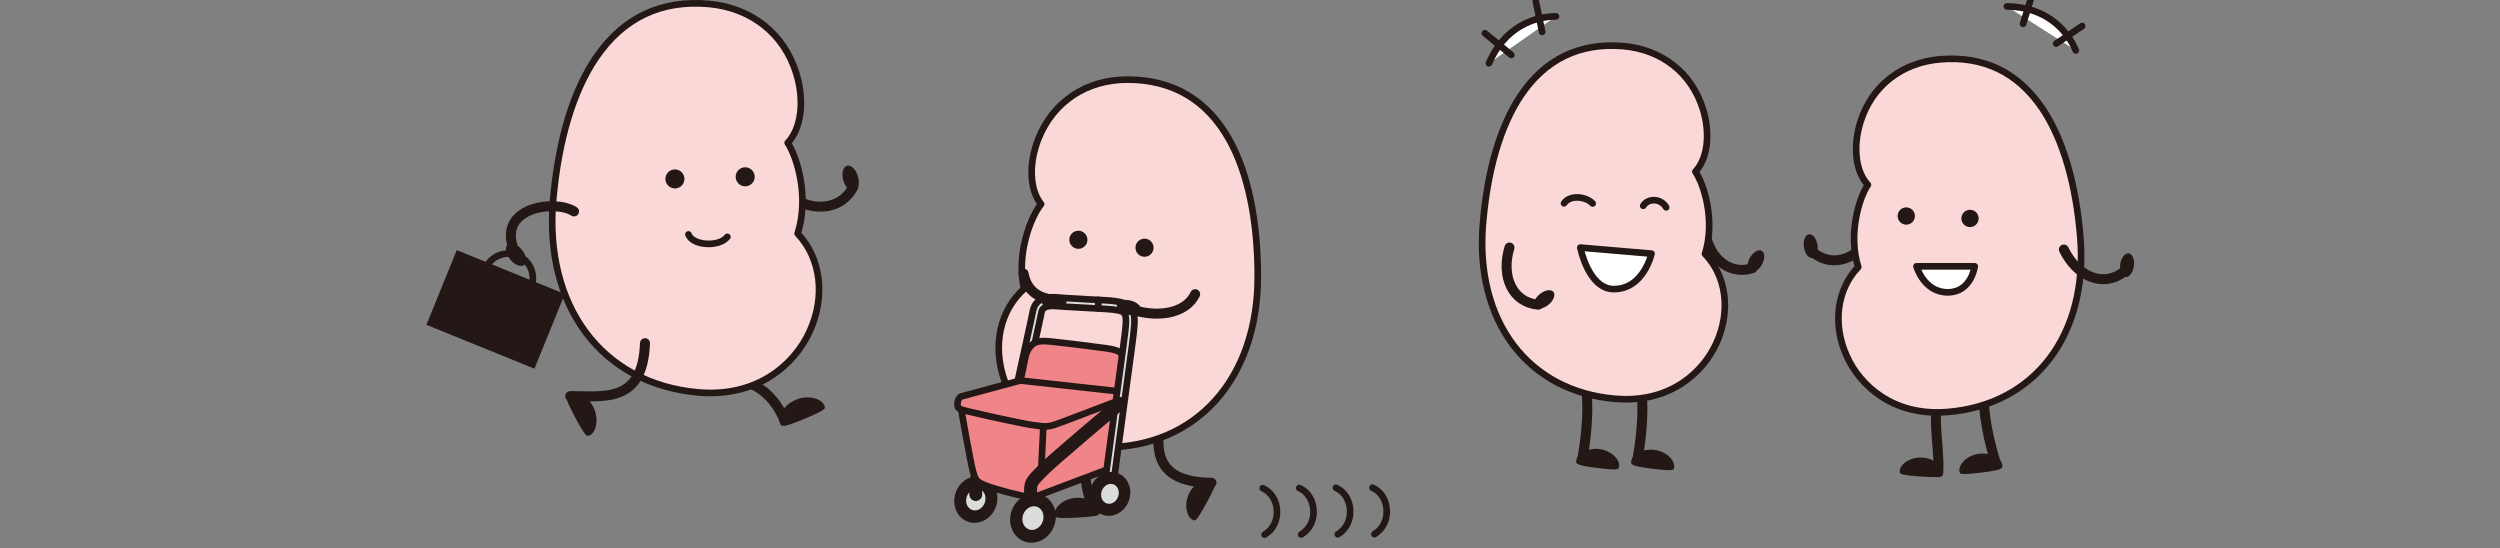 <?xml version="1.0" encoding="UTF-8"?><svg id="_レイヤー_1" xmlns="http://www.w3.org/2000/svg" viewBox="0 0 425.2 93.2"><rect x="0" y="0" width="425.2" height="93.2" fill="#808080" stroke="none"/><defs><style>.cls-1{fill:#9e9e9f;}.cls-1,.cls-2,.cls-3,.cls-4,.cls-5,.cls-6,.cls-7,.cls-8,.cls-9{stroke:#231815;}.cls-1,.cls-2,.cls-3,.cls-4,.cls-5,.cls-6,.cls-8,.cls-9{stroke-width:1.13px;}.cls-1,.cls-2,.cls-4,.cls-5,.cls-6,.cls-7,.cls-8,.cls-9{stroke-linecap:round;stroke-linejoin:round;}.cls-2{fill:#fff;}.cls-3{stroke-miterlimit:10;}.cls-3,.cls-7,.cls-8{fill:none;}.cls-4{fill:#fad8d7;}.cls-5{fill:#cececf;}.cls-10{fill:#231815;}.cls-6{fill:#dbdcdc;}.cls-7{stroke-width:1.7px;}.cls-9{fill:#ef8588;}</style></defs><path class="cls-10" d="M140.29,69.33c-.12-1.42-2.66-2.3-4.93-1.34-2.27.96-3.41,3.25-2.5,4.33.33.4,2.37-.42,3.77-1.01,1.31-.56,3.71-1.52,3.67-1.98Z"/><path class="cls-7" d="M120.84,64.93c5.93-1.6,10.53,1.45,12.6,6.58"/><path class="cls-7" d="M145.14,31.77c-2.2,4.21-7.51,4.51-11.95.81"/><path class="cls-4" d="M94.1,33.81c.9-10.05,3.4-18.34,7.25-23.99C105.97,3.02,112.43-.05,120.54.67c7.25.65,12.83,5.07,14.9,11.84,1.44,4.68.82,9.4-1.47,11.79,1.63,2.46,3.68,9.28,1.69,15.42,3.97,4.21,4.78,10.7,2.03,16.68-2.53,5.52-8.76,11.14-18.67,10.36l-.34-.03c-16.34-1.46-26.22-14.69-24.59-32.92Z"/><circle class="cls-10" cx="126.74" cy="30.07" r="1.62"/><circle class="cls-10" cx="114.79" cy="30.43" r="1.62"/><ellipse class="cls-10" cx="144.68" cy="30.36" rx="1.29" ry="2.24" transform="translate(-2.7 41.94) rotate(-16.35)"/><path class="cls-7" d="M87.17,41.8c-2.02-6.57,7.21-7.9,10.46-5.84"/><ellipse class="cls-10" cx="87.78" cy="43.31" rx="1.29" ry="2.24" transform="translate(-7.82 64.34) rotate(-38.67)"/><path class="cls-7" d="M109.7,58.37c-.37,10.36-7.17,8.96-12.7,9"/><path class="cls-10" d="M99.97,74.14c1.4-.25,2.05-2.86.88-5.04-1.17-2.17-3.55-3.1-4.54-2.09-.36.37.64,2.32,1.35,3.66.67,1.26,1.85,3.55,2.31,3.47Z"/><rect class="cls-10" x="74.38" y="45.76" width="19.83" height="13.71" transform="translate(26 -27.85) rotate(22.11)"/><circle class="cls-3" cx="86.44" cy="47.32" r="4.19"/><path class="cls-8" d="M123.71,40.28c-1.38,1.79-5.93,1.52-6.62-.41"/><path class="cls-7" d="M337.3,64.45c-.19,5.8,1.06,10.97,2.25,14.59"/><path class="cls-10" d="M333.35,80.45c-.54-1.17,1.06-3.02,3.28-3.28,2.22-.27,4.15,1.02,3.92,2.29-.08.46-2.06.74-3.42.9-1.29.15-3.6.47-3.78.09Z"/><path class="cls-10" d="M323.13,80.41c-.3-1.25,1.63-2.75,3.86-2.58,2.23.17,3.87,1.81,3.4,3.01-.17.44-2.16.32-3.53.22-1.29-.1-3.63-.24-3.73-.65Z"/><path class="cls-7" d="M330.82,66.59c-2.85,2.47-.86,8.71-1.16,13.72"/><path class="cls-7" d="M308.49,43.03c3.4,2.66,7.9.92,10.19-3.8"/><path class="cls-4" d="M331.27,70.07l-.31.02c-9,.64-14.61-4.51-16.87-9.54-2.45-5.45-1.67-11.34,1.96-15.13-1.76-5.59.15-11.77,1.64-13.99-2.07-2.19-2.6-6.47-1.26-10.71,1.93-6.13,7.02-10.1,13.61-10.64,7.37-.6,13.21,2.24,17.37,8.44,3.45,5.15,5.67,12.7,6.41,21.83,1.35,16.56-7.71,28.5-22.56,29.72Z"/><circle class="cls-10" cx="324.22" cy="36.74" r="1.47"/><circle class="cls-10" cx="335.06" cy="37.15" r="1.47"/><ellipse class="cls-10" cx="307.96" cy="41.88" rx="1.17" ry="2.03" transform="translate(-2.83 43.3) rotate(-8.01)"/><path class="cls-7" d="M361.21,46.24c-3.4,2.66-7.9.92-10.19-3.8"/><ellipse class="cls-10" cx="361.74" cy="45.09" rx="2.03" ry="1.17" transform="translate(266.71 397.03) rotate(-81.99)"/><path class="cls-2" d="M325.96,45.3h9.9s-.57,4.41-4.57,4.42c-4.09.02-5.33-4.42-5.33-4.42Z"/><path class="cls-2" d="M341.33,1.09c6.66.07,10.3,4.05,11.72,7.49"/><line class="cls-2" x1="344.09" y1="4.06" x2="345.79" y2="-1.5"/><line class="cls-2" x1="349.71" y1="7.42" x2="354.13" y2="4.43"/><path class="cls-10" d="M275.29,79.66c.54-1.17-1.06-3.02-3.28-3.28-2.22-.27-4.15,1.02-3.92,2.29.08.46,2.06.74,3.42.9,1.29.15,3.6.47,3.78.09Z"/><path class="cls-7" d="M269.6,65.14c.71,3.14.32,8.59-.44,12.63"/><path class="cls-10" d="M284.65,79.79c.54-1.17-1.06-3.02-3.28-3.28-2.22-.27-4.15,1.02-3.92,2.29.08.46,2.06.74,3.42.9,1.29.15,3.6.47,3.78.09Z"/><path class="cls-7" d="M278.97,65.27c.71,3.14.32,8.59-.44,12.63"/><path class="cls-7" d="M298.02,45.63c-4.12,1.27-7.71-1.97-8.16-7.19"/><ellipse class="cls-10" cx="298.64" cy="44.43" rx="2.03" ry="1.17" transform="translate(115.25 284.28) rotate(-61.06)"/><path class="cls-4" d="M252.22,38.11c.74-9.13,2.96-16.67,6.41-21.83,4.15-6.2,10-9.04,17.37-8.44,6.59.54,11.68,4.52,13.61,10.64,1.34,4.24.81,8.52-1.26,10.71,1.5,2.22,3.4,8.39,1.64,13.99,3.63,3.79,4.41,9.68,1.96,15.13-2.26,5.03-7.88,10.18-16.87,9.54l-.31-.02c-14.84-1.21-23.91-13.15-22.56-29.72Z"/><path class="cls-7" d="M261.62,51.82c-4.3-.36-6.41-4.7-4.89-9.72"/><ellipse class="cls-10" cx="262.64" cy="50.94" rx="2.03" ry="1.17" transform="translate(26.79 177.24) rotate(-39.15)"/><path class="cls-2" d="M280.89,43.14l-12.11-1.03s1.38,7.06,5.7,7.06c5.08,0,6.41-6.03,6.41-6.03Z"/><path class="cls-2" d="M253.24,10.76c2.61-6.12,7.68-7.97,11.4-7.97"/><line class="cls-2" x1="257.04" y1="9.34" x2="252.55" y2="5.65"/><line class="cls-2" x1="262.29" y1="5.43" x2="261.21" y2=".21"/><path class="cls-8" d="M266.01,34.58c1.06-1.54,3.82-1.12,4.87.03"/><path class="cls-8" d="M279.48,35c.83-1.35,3.01-1.28,3.9.26"/><path class="cls-10" d="M179.43,87.83c-.48-1.26,1.33-3.06,3.67-3.17,2.34-.11,4.25,1.38,3.91,2.68-.12.48-2.2.61-3.63.68-1.35.06-3.79.22-3.95-.19Z"/><path class="cls-7" d="M189.07,73.13c-5.73,1.06-5.11,9.4-2.89,13.76"/><path class="cls-7" d="M197.63,71.05c-2.47,9.52,3.16,10.98,8.41,11.06"/><path class="cls-10" d="M203.15,88.51c-1.32-.25-1.92-2.73-.8-4.78,1.12-2.05,3.39-2.91,4.32-1.94.34.35-.62,2.2-1.31,3.46-.65,1.19-1.79,3.35-2.22,3.27Z"/><path class="cls-4" d="M187.92,76.08h-.32c-9.42-.1-14.83-5.93-16.76-11.36-2.08-5.88-.77-11.94,3.33-15.58-1.36-5.97,1.15-12.24,2.9-14.42-1.97-2.46-2.15-6.96-.4-11.26,2.53-6.21,8.17-9.92,15.07-9.92,7.72,0,13.56,3.45,17.36,10.26,3.15,5.66,4.82,13.7,4.82,23.26,0,17.36-10.45,29.02-26,29.02Z"/><circle class="cls-10" cx="183.41" cy="40.78" r="1.54"/><circle class="cls-10" cx="194.66" cy="42.13" r="1.54"/><path class="cls-7" d="M192.41,52.6c3.95,1.38,9.14,1.01,10.86-2.57"/><path class="cls-7" d="M178.59,50.89c-1.53-.25-3.9-1.09-4.5-4.35"/><path class="cls-6" d="M184.21,50.86c-1.86-.1-3.62-.19-4.38-.27-3.02-.29-3.92,1.09-4.15,2.3-.28,1.49-2.55,11.7-2.58,11.87-.08.4.18.78.58.86.4.07.78-.18.86-.58.03-.16,2.3-10.38,2.58-11.87.07-.4.25-1.33,2.57-1.11.79.08,2.57.17,4.44.27.89.05,1.84.1,2.68.15v-1.47c-.8-.05-1.69-.09-2.6-.14Z"/><path class="cls-1" d="M169,83.97c.38,1.79-.67,3.69-2.34,4.24-1.68.55-3.34-.46-3.72-2.25-.38-1.79.67-3.69,2.34-4.24,1.68-.55,3.34.46,3.72,2.25Z"/><path class="cls-6" d="M168.13,84.25c.27,1.28-.48,2.63-1.67,3.02s-2.38-.33-2.65-1.6c-.27-1.28.48-2.63,1.67-3.02s2.38.33,2.65,1.6Z"/><path class="cls-5" d="M165.98,84.66c-.28,0-.52-.21-.55-.5,0-.05-.12-1.34,0-2.28.13-1.05.65-1.57,2.18-3.12l.15-.16c1.62-1.63,12.56-10.86,13.03-11.25.23-.2.58-.17.77.07.2.23.17.58-.07.77-.11.1-11.37,9.58-12.96,11.18l-.16.16c-1.5,1.51-1.79,1.82-1.87,2.48-.1.83,0,2.04,0,2.05.03.3-.2.57-.5.59-.02,0-.03,0-.05,0Z"/><path class="cls-9" d="M173.54,64.72c.82-3.22.71-4.41,1.51-5.54.9-1.29,1.96-1.25,3.81-1.08,1.28.12,6.04.69,9.32,1.14,2.66.37,2.65.95,2.87,1.87.36,1.49,0,3.61,0,3.61l-.5,2.63-10.34.72-6.67-3.35Z"/><path class="cls-9" d="M163.41,69.26s1.68,9.57,2.07,10.91c.39,1.34.45,1.75,2.24,2.44,1.79.69,5.89,1.71,7.01,1.87,1.12.16,1.05.11,3.84-.95,2.8-1.06,10.69-4.03,10.69-4.03l1.29-12.14-27.14,1.9Z"/><path class="cls-9" d="M190.34,66.57l-16.8-1.85s-9.18,2.46-9.96,2.69c-.78.22-.84,1.51-.62,1.9.22.39,1.62.62,2.97.95,1.34.34,9.29,2.07,9.9,2.07s1.73.45,3.25,0c1.51-.45,10.56-4.02,11.07-4.13s.82-1.3.19-1.64Z"/><path class="cls-6" d="M192.78,53.15c-.46-1.43-1.76-1.73-3.17-1.94-.44-.07-1.49-.14-2.81-.21v1.47c1.2.07,2.21.14,2.59.19,2.35.35,2.44.36,1.71,5.84-.72,5.42-3.1,23.05-3.14,23.28-.05.4.23.77.63.82.03,0,.07,0,.1,0,.36,0,.67-.27.72-.63.03-.24,2.42-17.86,3.14-23.29.37-2.81.57-4.45.22-5.54Z"/><path class="cls-6" d="M175.33,85.51c-.28,0-.52-.21-.55-.5,0-.05-.12-1.34,0-2.28.13-1.05.65-1.57,2.18-3.12l.15-.16c1.62-1.63,12.56-10.86,13.03-11.25.23-.2.58-.17.77.07.2.23.17.58-.07.77-.11.1-11.37,9.58-12.96,11.18l-.16.16c-1.5,1.51-1.79,1.82-1.87,2.48-.1.83,0,2.04,0,2.05.03.3-.2.57-.5.59-.02,0-.03,0-.05,0Z"/><path class="cls-1" d="M178.92,87.06c.41,1.91-.71,3.93-2.5,4.52-1.79.59-3.56-.49-3.97-2.4-.41-1.91.71-3.93,2.5-4.52,1.79-.59,3.56.49,3.97,2.4Z"/><path class="cls-6" d="M177.99,87.36c.29,1.36-.51,2.8-1.78,3.22-1.27.42-2.54-.35-2.83-1.71-.29-1.36.51-2.8,1.78-3.22,1.27-.42,2.54.35,2.83,1.71Z"/><path class="cls-1" d="M191.61,83.07c.36,1.67-.63,3.45-2.19,3.96-1.57.51-3.12-.43-3.48-2.1-.36-1.67.63-3.45,2.19-3.96,1.57-.51,3.12.43,3.48,2.1Z"/><path class="cls-6" d="M190.8,83.33c.25,1.19-.45,2.46-1.56,2.82-1.12.37-2.23-.31-2.48-1.5-.25-1.19.45-2.46,1.56-2.82s2.23.31,2.48,1.5Z"/><line class="cls-8" x1="177.12" y1="79.46" x2="177.45" y2="72.52"/><ellipse class="cls-10" cx="179.28" cy="51.28" rx="2.12" ry="1.23"/><ellipse class="cls-10" cx="192.02" cy="52.31" rx="1.23" ry="2.12" transform="translate(92.28 224.53) rotate(-75.16)"/><path class="cls-8" d="M214.76,83.03c2.97,1.27,3.38,6.11.33,7.9"/><path class="cls-8" d="M220.98,83c2.97,1.27,3.38,6.11.33,7.9"/><path class="cls-8" d="M227.21,82.97c2.97,1.27,3.38,6.11.33,7.9"/><path class="cls-8" d="M233.43,82.95c2.97,1.27,3.38,6.11.33,7.9"/></svg>